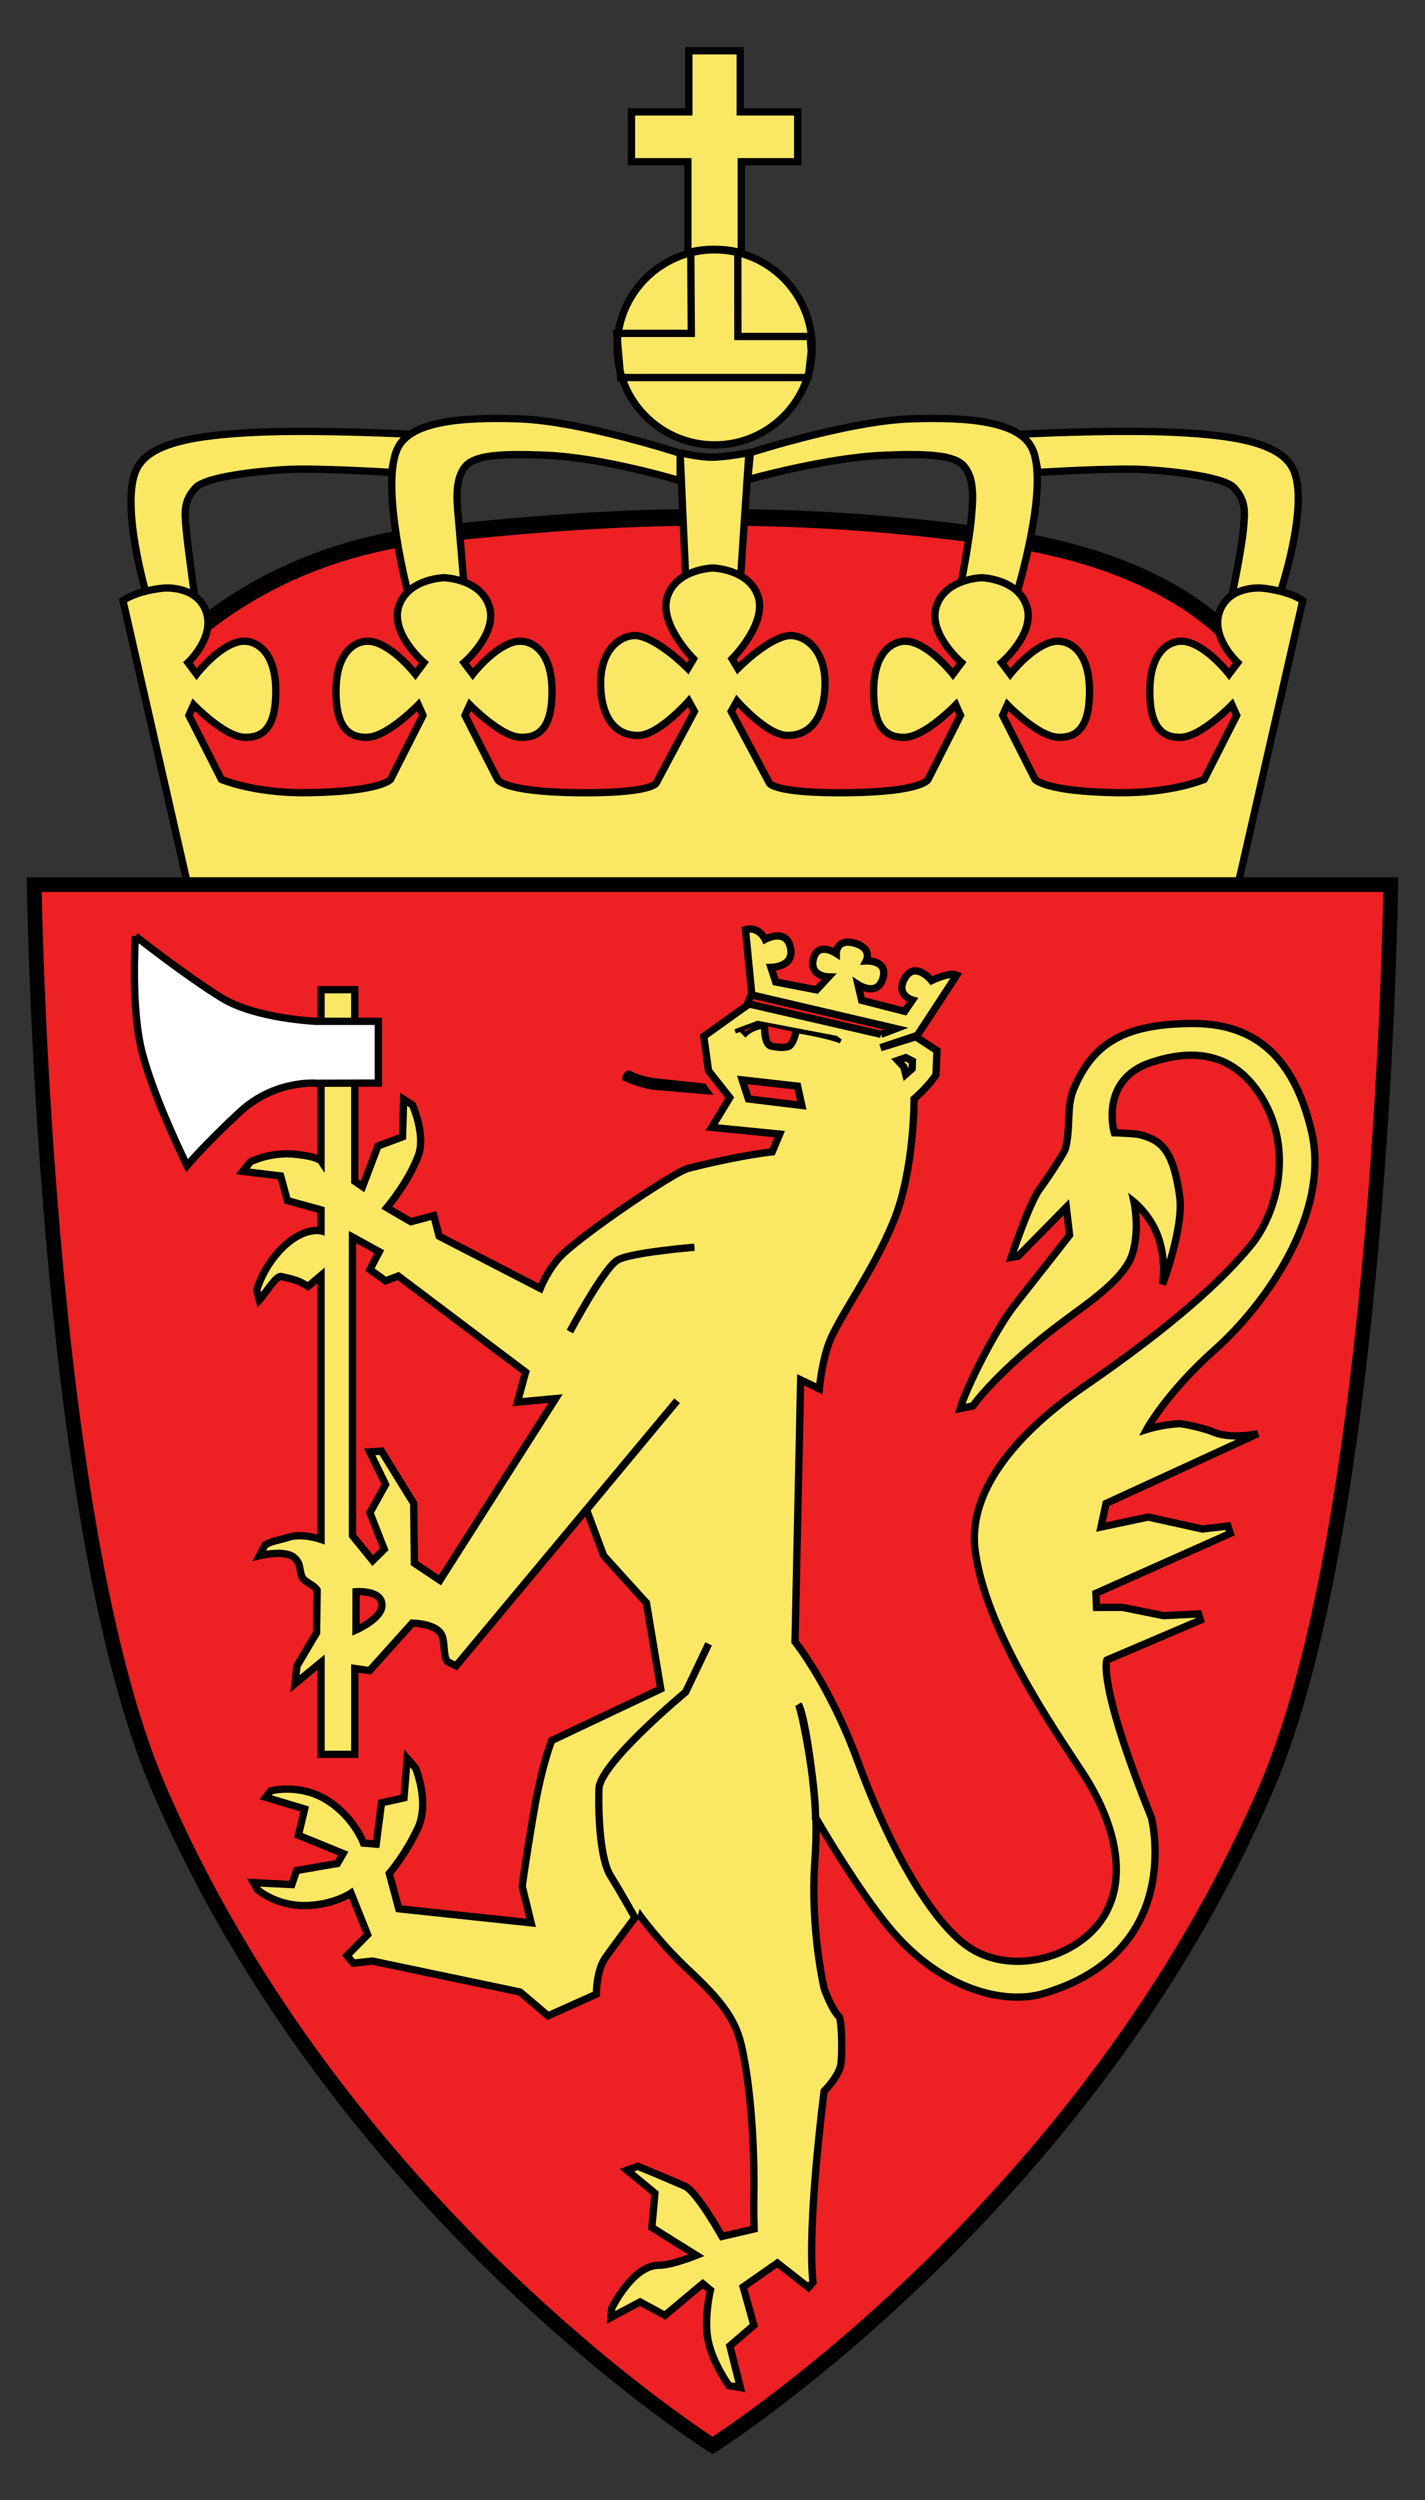 <?xml version="1.0" encoding="UTF-8" standalone="no"?>
<!-- Created with Inkscape (http://www.inkscape.org/) -->
<svg
   xmlns:dc="http://purl.org/dc/elements/1.1/"
   xmlns:cc="http://web.resource.org/cc/"
   xmlns:rdf="http://www.w3.org/1999/02/22-rdf-syntax-ns#"
   xmlns:svg="http://www.w3.org/2000/svg"
   xmlns="http://www.w3.org/2000/svg"
   xmlns:sodipodi="http://sodipodi.sourceforge.net/DTD/sodipodi-0.dtd"
   xmlns:inkscape="http://www.inkscape.org/namespaces/inkscape"
   width="606.281"
   height="1063.16"
   id="svg4772"
   sodipodi:version="0.32"
   inkscape:version="0.44.1"
   version="1.0"
   sodipodi:docbase="C:\Documents and Settings\Sigurd\Mine dokumenter\Mine bilder"
   sodipodi:docname="Coat_of_arms_of_Norway.svg">
  <rect width="100%" height="100%" fill="#333333" stroke="none"/>
  <defs
     id="defs4774" />
  <sodipodi:namedview
     id="base"
     pagecolor="#ffffff"
     bordercolor="#666666"
     borderopacity="1.0"
     gridtolerance="10000"
     guidetolerance="10"
     objecttolerance="10"
     inkscape:pageopacity="0.0"
     inkscape:pageshadow="2"
     inkscape:zoom="0.35"
     inkscape:cx="375"
     inkscape:cy="525.2"
     inkscape:document-units="px"
     inkscape:current-layer="layer1"
     inkscape:window-width="853"
     inkscape:window-height="576"
     inkscape:window-x="110"
     inkscape:window-y="110" />
  <g
     inkscape:label="Layer 1"
     inkscape:groupmode="layer"
     id="layer1"
     transform="translate(-59.717,-15.068)">
    <polyline
       points="162.025,28.285 162.025,15.711 169.762,15.711 169.762,8.877 161.884,8.877   161.884,0.5 154.837,0.5 154.837,8.877 146.971,8.877 146.971,15.711 154.708,15.711 154.708,28.285 "
       id="polyline2055"
       transform="matrix(3.103,0,0,3.103,-127.669,35.109)"
       style="fill:#fae865;stroke:#010101" />
    <path
       d="M 129.914,296.089 L 147.826,375.37 L 577.171,375.37 L 595.902,302.568 C 595.902,302.568 575.567,257.06 486.922,244.004 C 427.259,235.282 382.797,235.074 362.483,235.074 C 342.148,235.074 308.25,235.387 242.953,242.421 C 167.327,250.55 129.914,296.089 129.914,296.089"
       id="path2061"
       style="fill:#ed2024;stroke:#010101;stroke-width:7.136" />
    <path
       d="M 349.079,207.584 C 349.079,207.584 356.963,209.498 362.638,209.498 C 368.332,209.498 378.344,207.584 378.344,207.584 L 374.705,262.195 C 374.705,262.195 368.562,258.959 363.284,258.959 C 358.006,258.959 351.496,261.761 351.496,261.761 L 349.079,207.584"
       id="path2063"
       style="fill:#fae865;stroke:#010101;stroke-width:3.103" />
    <path
       d="M 142.937,271.317 C 142.937,271.317 136.408,267.609 131.953,267.609 C 127.46,267.609 122.17,268.444 122.17,268.444 C 122.17,268.444 110.696,229.902 117.73,214.773 C 122.989,203.389 142.539,200.131 168.965,198.896 C 195.391,197.711 234.039,199.731 234.039,199.731 C 234.039,199.731 228.73,204.987 227.911,208.279 C 227.092,211.533 226.276,215.973 226.276,215.973 C 226.276,215.973 193.772,213.954 180.753,214.773 C 167.749,215.555 147.014,218.028 142.94,222.486 C 137.839,228.04 138.276,232.62 138.866,239.582 C 139.697,248.912 142.937,271.317 142.937,271.317"
       id="path2065"
       style="fill:#989999" />
    <path
       d="M 142.937,271.317 C 142.937,271.317 136.408,267.609 131.953,267.609 C 127.46,267.609 122.17,268.444 122.17,268.444 C 122.17,268.444 110.696,229.902 117.73,214.773 C 122.989,203.389 142.539,200.131 168.965,198.896 C 195.391,197.711 234.039,199.731 234.039,199.731 C 234.039,199.731 228.73,204.987 227.911,208.279 C 227.092,211.533 226.276,215.973 226.276,215.973 C 226.276,215.973 193.772,213.954 180.753,214.773 C 167.749,215.555 147.014,218.028 142.94,222.486 C 137.839,228.04 138.276,232.62 138.866,239.582 C 139.697,248.912 142.937,271.317 142.937,271.317 z "
       id="path2067"
       style="fill:#fae865;stroke:#010101;stroke-width:3.103" />
    <path
       d="M 257.176,264.32 C 257.176,264.32 249.063,261.847 243.369,263.483 C 239.019,264.702 233.605,268.357 233.605,268.357 C 233.605,268.357 221.417,222.483 228.73,206.048 C 233.816,194.611 254.325,192.278 280.785,193.199 C 307.196,194.174 349.083,207.823 349.083,207.823 L 349.083,219.504 C 349.083,219.504 316.563,209.684 292.153,208.676 C 272.656,207.838 262.069,208.691 257.958,213.131 C 252.947,218.685 254.145,228.589 254.756,235.521 C 255.572,244.838 257.176,264.32 257.176,264.32"
       id="path2069"
       style="fill:#989999" />
    <path
       d="M 257.176,264.32 C 257.176,264.32 249.063,261.847 243.369,263.483 C 239.019,264.702 233.605,268.357 233.605,268.357 C 233.605,268.357 221.417,222.483 228.73,206.048 C 233.816,194.611 254.325,192.278 280.785,193.199 C 307.196,194.174 349.083,207.823 349.083,207.823 L 349.083,219.504 C 349.083,219.504 316.563,209.684 292.153,208.676 C 272.656,207.838 262.069,208.691 257.958,213.131 C 252.947,218.685 254.145,228.589 254.756,235.521 C 255.572,244.838 257.176,264.32 257.176,264.32 z "
       id="path2071"
       style="fill:#fae865;stroke:#010101;stroke-width:3.103" />
    <path
       d="M 583.386,270.724 C 583.386,270.724 589.93,267.104 594.351,267.104 C 598.844,267.104 604.134,267.938 604.134,267.938 C 604.134,267.938 616.998,229.899 609.967,214.77 C 604.677,203.386 585.195,200.128 558.75,198.893 C 532.29,197.708 493.692,199.728 493.692,199.728 C 493.692,199.728 498.948,204.984 499.786,208.276 C 500.623,211.53 501.402,215.97 501.402,215.97 C 501.402,215.97 533.956,213.951 546.944,214.77 C 559.966,215.552 580.683,218.024 584.773,222.483 C 589.824,228.037 589.421,232.617 588.797,239.579 C 588,248.912 583.386,270.724 583.386,270.724"
       id="path2073"
       style="fill:#989999" />
    <path
       d="M 583.386,270.724 C 583.386,270.724 589.93,267.104 594.351,267.104 C 598.844,267.104 604.134,267.938 604.134,267.938 C 604.134,267.938 616.998,229.899 609.967,214.77 C 604.677,203.386 585.195,200.128 558.75,198.893 C 532.29,197.708 493.692,199.728 493.692,199.728 C 493.692,199.728 498.948,204.984 499.786,208.276 C 500.623,211.53 501.402,215.97 501.402,215.97 C 501.402,215.97 533.956,213.951 546.944,214.77 C 559.966,215.552 580.683,218.024 584.773,222.483 C 589.824,228.037 589.421,232.617 588.797,239.579 C 588,248.912 583.386,270.724 583.386,270.724 z "
       id="path2075"
       style="fill:#fae865;stroke:#010101;stroke-width:3.103" />
    <path
       d="M 468.383,264.441 C 468.383,264.441 476.531,261.987 482.221,263.622 C 486.556,264.842 491.988,268.515 491.988,268.515 C 491.988,268.515 506.298,222.486 498.951,206.051 C 493.866,194.614 473.394,192.281 446.931,193.202 C 420.47,194.177 378.968,207.584 378.968,207.584 L 377.87,219.054 C 377.87,219.054 411.103,209.687 435.562,208.679 C 455.06,207.841 465.646,208.694 469.686,213.134 C 474.753,218.688 473.549,228.592 472.978,235.524 C 472.162,244.838 468.383,264.441 468.383,264.441"
       id="path2077"
       style="fill:#989999" />
    <path
       d="M 468.383,264.441 C 468.383,264.441 476.531,261.987 482.221,263.622 C 486.556,264.842 491.988,268.515 491.988,268.515 C 491.988,268.515 506.298,222.486 498.951,206.051 C 493.866,194.614 473.394,192.281 446.931,193.202 C 420.47,194.177 378.968,207.584 378.968,207.584 L 377.87,219.054 C 377.87,219.054 411.103,209.687 435.562,208.679 C 455.06,207.841 465.646,208.694 469.686,213.134 C 474.753,218.688 473.549,228.592 472.978,235.524 C 472.162,244.838 468.383,264.441 468.383,264.441 z "
       id="path2079"
       style="fill:#fae865;stroke:#010101;stroke-width:3.103" />
    <line
       x1="283.339"
       y1="598.591"
       x2="289.572"
       y2="562.99"
       id="line2081"
       style="fill:none;stroke:#bec2c9;stroke-width:0.754" />
    <polyline
       points="159.203,136.519 159.91,137.703 157.721,139.111 157.458,137.484 159.203,136.519 "
       id="polyline2083"
       transform="matrix(3.103,0,0,3.103,-127.669,35.109)" />
    <path
       d="M 586.312,391.824 L 613.991,270.482 C 607.429,265.99 596.495,265.155 596.495,265.155 C 596.495,265.155 583.439,263.973 578.999,274.122 C 573.95,285.543 586.309,296.859 586.309,296.859 L 582.619,301.752 C 582.619,301.752 573.426,289.825 564.338,287.945 C 558.561,286.762 548.914,290.784 548.914,309.08 C 548.914,324.47 554.344,328.944 562.3,328.615 C 570.882,328.268 583.851,314.808 583.851,314.808 L 585.887,319.282 L 572.064,346.527 C 572.064,346.527 558.26,352.482 535.508,352.184 C 504.17,351.768 500.096,346.527 500.096,346.527 L 486.292,319.282 L 488.327,314.808 C 488.327,314.808 501.281,328.265 509.86,328.615 C 517.816,328.944 523.264,324.473 523.264,309.08 C 523.264,290.784 513.621,286.762 507.84,287.945 C 498.768,289.825 489.528,301.752 489.528,301.752 L 485.851,296.859 C 485.851,296.859 500.651,284.218 496.419,272.502 C 492.398,261.118 477.34,260.749 477.34,260.749 C 477.34,260.749 462.298,261.115 458.243,272.502 C 454.03,284.218 468.808,296.859 468.808,296.859 L 465.153,301.752 C 465.153,301.752 455.873,289.825 446.856,287.945 C 441.079,286.762 431.414,290.784 431.414,309.08 C 431.414,324.47 436.828,328.944 444.799,328.615 C 453.415,328.268 466.388,314.808 466.388,314.808 L 468.374,319.282 L 454.585,346.527 C 454.585,346.527 452.55,351.768 420.864,352.184 C 389.095,352.584 387.072,348.128 387.072,348.128 L 370.814,317.61 L 373.268,313.189 C 373.268,313.189 385.785,327.498 394.386,327.796 C 402.36,328.11 409.843,322.94 410.681,307.898 C 411.655,289.583 400.147,284.255 394.386,285.528 C 385.316,287.408 373.635,299.35 373.635,299.35 L 371.196,295.261 C 371.196,295.261 386.362,280.185 382.164,268.416 C 378.143,257.032 362.964,256.613 362.964,256.613 C 362.964,256.613 347.851,257.032 343.795,268.416 C 339.566,280.185 354.779,295.261 354.779,295.261 L 352.343,299.35 C 352.343,299.35 340.643,287.408 331.574,285.528 C 325.778,284.255 314.338,289.583 315.315,307.898 C 316.135,322.94 323.603,328.11 331.574,327.796 C 340.159,327.501 352.744,313.189 352.744,313.189 L 355.164,317.61 L 338.902,348.128 C 338.902,348.128 336.867,352.587 305.095,352.184 C 273.447,351.768 271.412,346.527 271.412,346.527 L 257.552,319.282 L 259.606,314.808 C 259.606,314.808 272.594,328.265 281.157,328.615 C 289.131,328.944 294.58,324.473 294.58,309.08 C 294.58,290.784 284.918,286.762 279.103,287.945 C 270.087,289.825 260.841,301.752 260.841,301.752 L 257.167,296.859 C 257.167,296.859 271.967,284.218 267.732,272.502 C 263.711,261.118 248.634,260.749 248.634,260.749 C 248.634,260.749 233.592,261.115 229.518,272.502 C 225.324,284.218 240.086,296.859 240.086,296.859 L 236.45,301.752 C 236.45,301.752 227.222,289.825 218.135,287.945 C 212.354,286.762 202.677,290.784 202.677,309.08 C 202.677,324.47 208.159,328.944 216.133,328.615 C 224.7,328.268 237.685,314.808 237.685,314.808 L 239.689,319.282 L 225.882,346.527 C 225.882,346.527 221.793,351.768 190.489,352.184 C 167.737,352.482 153.911,346.527 153.911,346.527 L 140.073,319.282 L 142.108,314.808 C 142.108,314.808 155.062,328.265 163.644,328.615 C 171.618,328.944 177.067,324.473 177.067,309.08 C 177.067,290.784 167.423,286.762 161.609,287.945 C 152.558,289.825 143.346,301.752 143.346,301.752 L 139.691,296.859 C 139.691,296.859 152,285.543 147.001,274.122 C 142.527,263.973 129.486,265.155 129.486,265.155 C 129.486,265.155 118.518,265.993 112.027,270.482 L 139.691,391.824 L 586.312,391.824"
       id="path2085"
       style="fill:#fae865" />
    <path
       d="M 586.312,391.824 L 613.991,270.482 C 607.429,265.99 596.495,265.155 596.495,265.155 C 596.495,265.155 583.439,263.973 578.999,274.122 C 573.95,285.543 586.309,296.859 586.309,296.859 L 582.619,301.752 C 582.619,301.752 573.426,289.825 564.338,287.945 C 558.561,286.762 548.914,290.784 548.914,309.08 C 548.914,324.47 554.344,328.944 562.3,328.615 C 570.882,328.268 583.851,314.808 583.851,314.808 L 585.887,319.282 L 572.064,346.527 C 572.064,346.527 558.26,352.482 535.508,352.184 C 504.17,351.768 500.096,346.527 500.096,346.527 L 486.292,319.282 L 488.327,314.808 C 488.327,314.808 501.281,328.265 509.86,328.615 C 517.816,328.944 523.264,324.473 523.264,309.08 C 523.264,290.784 513.621,286.762 507.84,287.945 C 498.768,289.825 489.528,301.752 489.528,301.752 L 485.851,296.859 C 485.851,296.859 500.651,284.218 496.419,272.502 C 492.398,261.118 477.34,260.749 477.34,260.749 C 477.34,260.749 462.298,261.115 458.243,272.502 C 454.03,284.218 468.808,296.859 468.808,296.859 L 465.153,301.752 C 465.153,301.752 455.873,289.825 446.856,287.945 C 441.079,286.762 431.414,290.784 431.414,309.08 C 431.414,324.47 436.828,328.944 444.799,328.615 C 453.415,328.268 466.388,314.808 466.388,314.808 L 468.374,319.282 L 454.585,346.527 C 454.585,346.527 452.55,351.768 420.864,352.184 C 389.095,352.584 387.072,348.128 387.072,348.128 L 370.814,317.61 L 373.268,313.189 C 373.268,313.189 385.785,327.498 394.386,327.796 C 402.36,328.11 409.843,322.94 410.681,307.898 C 411.655,289.583 400.147,284.255 394.386,285.528 C 385.316,287.408 373.635,299.35 373.635,299.35 L 371.196,295.261 C 371.196,295.261 386.362,280.185 382.164,268.416 C 378.143,257.032 362.964,256.613 362.964,256.613 C 362.964,256.613 347.851,257.032 343.795,268.416 C 339.566,280.185 354.779,295.261 354.779,295.261 L 352.343,299.35 C 352.343,299.35 340.643,287.408 331.574,285.528 C 325.778,284.255 314.338,289.583 315.315,307.898 C 316.135,322.94 323.603,328.11 331.574,327.796 C 340.159,327.501 352.744,313.189 352.744,313.189 L 355.164,317.61 L 338.902,348.128 C 338.902,348.128 336.867,352.587 305.095,352.184 C 273.447,351.768 271.412,346.527 271.412,346.527 L 257.552,319.282 L 259.606,314.808 C 259.606,314.808 272.594,328.265 281.157,328.615 C 289.131,328.944 294.58,324.473 294.58,309.08 C 294.58,290.784 284.918,286.762 279.103,287.945 C 270.087,289.825 260.841,301.752 260.841,301.752 L 257.167,296.859 C 257.167,296.859 271.967,284.218 267.732,272.502 C 263.711,261.118 248.634,260.749 248.634,260.749 C 248.634,260.749 233.592,261.115 229.518,272.502 C 225.324,284.218 240.086,296.859 240.086,296.859 L 236.45,301.752 C 236.45,301.752 227.222,289.825 218.135,287.945 C 212.354,286.762 202.677,290.784 202.677,309.08 C 202.677,324.47 208.159,328.944 216.133,328.615 C 224.7,328.268 237.685,314.808 237.685,314.808 L 239.689,319.282 L 225.882,346.527 C 225.882,346.527 221.793,351.768 190.489,352.184 C 167.737,352.482 153.911,346.527 153.911,346.527 L 140.073,319.282 L 142.108,314.808 C 142.108,314.808 155.062,328.265 163.644,328.615 C 171.618,328.944 177.067,324.473 177.067,309.08 C 177.067,290.784 167.423,286.762 161.609,287.945 C 152.558,289.825 143.346,301.752 143.346,301.752 L 139.691,296.859 C 139.691,296.859 152,285.543 147.001,274.122 C 142.527,263.973 129.486,265.155 129.486,265.155 C 129.486,265.155 118.518,265.993 112.027,270.482 L 139.691,391.824 L 586.312,391.824 z "
       id="path2087"
       style="fill:#fae865;stroke:#010101;stroke-width:3.103" />
    <path
       d="M 363.771,204.273 C 386.682,204.273 405.254,185.681 405.254,162.805 C 405.254,139.894 386.682,121.303 363.771,121.303 C 340.86,121.303 322.284,139.894 322.284,162.805 C 322.284,185.681 340.86,204.273 363.771,204.273"
       id="path2089"
       style="fill:#fae865;stroke:#010101;stroke-width:3.103" />
    <path
       d="M 126.902,774.665 C 77.912,660.131 74.276,391.266 74.276,391.266 L 651.438,391.266 C 651.438,391.266 647.851,660.131 598.847,774.665 C 521.759,954.881 362.865,1055.057 362.865,1055.057 C 362.865,1055.057 203.974,954.885 126.902,774.665"
       id="path2091"
       style="fill:#ed2024;stroke:#010101;stroke-width:6.261" />
    <path
       d="M 399.372,739.812 C 402.558,745.177 406.877,778.776 406.7,789.149 C 406.98,773.43 400.852,742.285 399.372,739.812 M 378.115,482.421 L 375.502,474.308 L 399.058,476.97 L 400.852,485.17 L 378.115,482.421 z M 246.888,687.1 L 236.025,679.839 L 235.73,654.422 L 222.028,632.19 L 217.014,632.519 L 223.769,646.358 L 217.101,658.371 L 223.195,673.901 L 218.287,678.741 L 209.67,668.139 L 209.67,541.122 L 221.073,547.389 L 217.104,554.979 L 223.738,559.766 L 229.152,557.731 L 283.345,598.588 L 279.848,611.349 L 296.106,609.835 L 246.888,687.1 z M 211.178,708.251 L 211.212,691.974 C 211.212,691.974 221.883,691.087 222.233,697.46 C 222.55,703.342 211.178,708.251 211.178,708.251 z M 458.355,461.859 L 448.972,455.716 L 434.349,460.624 L 449.655,455.905 L 466.785,429.74 C 463.651,428.347 456.062,432.073 456.062,432.073 C 456.062,432.073 448.767,423.091 444.38,431.605 C 440.899,438.393 447.933,440.342 447.933,440.342 L 444.641,445.164 L 426.328,440.481 L 424.758,433.795 C 424.758,433.795 433.151,439.333 435.447,430.82 C 437.433,423.23 428.243,423.733 428.243,423.733 C 428.243,423.733 431.097,418.319 423.229,416.144 C 415.534,414.055 415.518,420.512 415.518,420.512 C 415.518,420.512 407.578,415.238 405.766,422.932 C 403.992,430.382 412.242,430.522 412.242,430.522 L 407.125,436.023 L 389.735,432.663 L 387.718,426.463 C 387.718,426.463 397.501,426.463 396.126,418.576 C 394.541,409.349 385.245,414.521 385.245,414.521 C 385.245,414.521 382.583,408.812 376.889,410.413 L 379.868,440.984 L 359.151,455.784 L 361.168,470.426 L 370.203,481.863 L 362.508,494.503 L 391.444,497.358 L 388.258,504.916 C 388.258,504.916 374.941,506.238 352.483,511.95 C 346.529,513.483 309.29,538.724 299.073,548.457 C 293.1,554.132 289.581,562.993 289.581,562.993 L 246.546,540.778 L 244.284,532.022 L 234.551,534.634 L 224.297,528.661 C 224.297,528.661 233.54,517.764 237.719,506.43 C 240.887,497.708 235.246,485.034 235.246,485.034 L 231.451,482.595 L 230.983,498.524 L 220.521,502.443 L 213.974,519.713 L 210.648,517.433 L 210.648,435.958 L 196.304,435.958 L 196.304,508.832 C 196.304,508.832 194.979,506.846 184.848,505.89 C 174.699,504.916 166.275,509.145 166.275,509.145 L 163.002,513.219 L 179.124,515.168 L 181.997,525.645 L 196.307,529.58 L 196.307,538.528 C 196.307,538.528 189.986,536.874 181.597,544.097 C 171.988,552.453 168.975,563.614 168.975,563.614 L 170.073,567.967 C 172.58,565.184 177.228,557.452 179.301,557.923 C 185.376,559.316 186.595,559.54 190.79,562.137 L 196.31,557.455 L 196.31,669.727 C 196.31,669.727 188.196,666.926 182.54,668.803 C 179.127,669.917 175.14,670.475 172.496,672.058 L 170.076,676.69 C 170.076,676.69 180.886,673.938 184.907,677.472 C 188.199,680.413 186.753,683.097 188.494,686.178 C 189.416,687.76 193.44,689.225 194.656,691.332 L 194.411,709.455 L 186.055,723.557 L 185.221,731.112 L 196.31,721.971 L 196.31,761.125 L 210.654,761.125 L 210.654,724.618 L 216.955,725.539 L 235.113,705.344 C 235.113,705.344 245.107,705.396 247.58,710.255 C 249.162,713.302 248.154,719.204 250.034,721.658 C 251.933,722.704 253.779,723.504 253.779,723.504 L 347.804,610.763 L 309.281,657.143 L 316.575,676.693 L 334.748,696.73 L 340.842,733.309 L 294.446,755.261 C 294.446,755.261 290.357,765.462 287.102,784.194 C 283.829,802.875 281.896,817.253 281.896,817.253 L 285.69,832.798 L 229.373,826.81 L 225.351,811.786 C 225.351,811.786 232.401,803.57 237.502,792.515 C 242.637,781.479 236.493,766.908 236.493,766.908 L 232.959,762.868 L 231.6,779.651 L 222.041,781.758 L 219.779,799.326 L 214.365,798.873 C 214.365,798.873 210.396,787.923 199.043,780.734 C 187.38,773.353 174.932,776.642 174.932,776.642 L 172.773,779.394 L 189.344,784.37 L 186.663,795.531 L 205.689,803.313 L 203.269,807.545 L 185.913,810.539 L 183.893,816.512 L 167.582,815.711 L 169.269,818.687 C 169.269,818.687 176.912,825.441 189.08,825.441 C 201.284,825.441 209.05,820.167 209.05,820.167 L 216.118,837.837 L 207.343,846.717 L 210.043,849.938 L 218.156,849.05 L 281.002,862.212 L 292.911,872.327 L 313.454,863.118 C 313.454,863.118 313.348,853.109 317.388,847.449 C 321.446,841.759 331.245,828.699 331.245,828.699 C 331.245,828.699 340.125,841.129 353.163,853.316 C 366.185,865.519 372.331,873.407 375.012,884.303 C 379.154,901.679 380.758,927.931 380.461,947.795 C 380.302,955.874 380.566,962.977 380.566,962.977 L 366.898,966.163 C 366.898,966.163 356.194,947.013 351.127,944.785 C 340.317,940.05 331.071,936.343 331.071,936.343 L 326.476,937.996 L 338.366,947.764 L 337.059,962.353 L 356.002,974.19 C 356.002,974.19 345.452,978.456 340.088,978.422 C 328.756,978.388 319.948,996.806 319.948,996.806 L 319.669,1000.585 L 332.045,994.004 L 342.61,999.732 L 358.713,986.256 L 361.987,988.956 C 361.987,988.956 359.095,1000.985 361.013,1010.473 C 362.927,1019.977 369.84,1029.605 369.84,1029.605 L 374.714,1030.424 L 370.256,1012.716 L 380.457,1003.927 L 375.912,987.631 L 390.451,977.482 L 403.7,987.857 L 405.614,985.664 C 402.952,961.292 410.349,904.363 410.349,904.363 C 410.349,904.363 416.983,897.869 417.557,892.42 C 417.991,887.825 417.991,876.593 416.893,872.938 C 413.467,869.649 410.349,860.648 410.349,860.648 C 410.349,860.648 404.376,835.212 406.399,806.785 C 406.887,800.188 406.989,794.057 406.887,788.28 C 410.315,794.181 424.938,818.817 437.734,834.449 C 460.505,862.079 487.803,867.58 503.608,862.879 C 564.279,845.054 549.585,788.038 549.585,788.038 C 526.361,730.346 530.646,721.031 530.646,721.031 L 570.46,704.056 L 569.641,701.428 L 554.754,702.16 L 537.347,698.645 L 526.221,698.645 L 525.979,692.657 L 583.15,667.186 L 582.142,664.052 L 571.242,665.306 L 548.247,660.224 L 528.139,664.471 L 530.298,654.443 L 594.919,624.744 C 594.919,624.744 583.448,627.459 575.319,623.838 C 572.846,622.724 562.802,620.285 561.217,620.546 C 554.043,620.893 547.552,622.981 547.552,622.981 C 547.552,622.981 555.942,607.403 576.799,588.842 C 597.674,570.285 625.859,531.289 617.727,496.297 C 609.561,461.338 590.621,450.022 566.212,450.32 C 539.42,450.686 525.054,457.72 516.562,478.139 C 513.236,486.113 515.464,493.824 512.975,503.712 C 512.678,504.811 507.214,513.669 501.936,520.895 C 497.48,527.057 489.925,549.813 489.925,549.813 L 492.885,549.291 L 513.391,528.453 L 514.784,540.328 C 514.784,540.328 505.051,552.81 491.734,569.661 C 483.183,580.421 470.874,605.125 468.212,614.089 L 473.645,612.96 C 473.645,612.96 484.073,597.812 513.022,576.381 C 522.389,569.4 538.213,558.866 541.486,548.351 C 544.76,537.889 542.2,526.244 542.2,526.244 C 542.2,526.244 550,532.493 552.995,542.676 C 555.989,552.81 554.335,561.287 554.335,561.287 C 554.335,561.287 563.441,537.122 561.633,523.892 C 558.862,504.168 553.866,499.921 544.536,497.587 C 542.256,497.032 533.81,496.805 533.81,496.805 C 533.81,496.805 527.177,474.227 549.532,466.864 C 565.182,461.692 583.966,460.963 596.709,482.08 C 610.131,504.292 603.029,530.911 592.114,544.405 C 580.522,558.662 559.718,578.038 521.52,604.309 C 493.875,623.301 471.085,648.213 474.638,674.658 C 479.233,708.397 506.95,748.63 520.323,768.981 C 533.692,789.347 540.553,814.172 528.225,831.706 C 516.634,848.278 489.001,855.364 471.088,842.569 C 456.537,832.125 438.969,803.154 424.538,763.759 C 412.611,731.345 397.969,713.256 397.969,713.256 L 400.355,601.874 L 408.311,605.687 C 408.311,605.687 409.285,594.545 412.471,586.068 C 416.719,574.908 431.187,555.882 439.959,534.293 C 448.77,512.67 448.631,482.396 448.631,482.396 C 448.631,482.396 454.687,477.19 457.942,472.16 L 458.355,461.859 z "
       id="path2093"
       style="fill:#fae865;stroke:#010101;stroke-width:3.103" />
    <path
       d="M 330.537,831.768 C 330.537,831.768 323.764,819.633 319.377,812.636 C 315.319,806.056 314.189,788.891 314.534,775.85 C 314.76,765.04 351.406,734.677 351.406,734.677 L 361.208,714.152 M 445.053,471.974 L 444.234,468.772 L 441.64,466.02 L 445.053,464.838 L 447.926,466.299 L 447.787,469.554 L 445.053,471.974 z M 302.178,581.374 C 302.178,581.374 316.699,554.11 322.545,550.892 C 328.359,547.653 355.189,545.478 355.189,545.478"
       id="path2095"
       style="fill:#fae865;stroke:#010101;stroke-width:3.103" />
    <path
       d="M 359.821,475.909 L 338.353,473.613 C 331.651,472.691 327.559,470.305 327.559,470.305 C 325.644,470.113 324.006,472.812 324.565,474.466 C 324.565,474.466 331.459,477.668 337.568,478.506 C 337.726,478.521 363.299,480.699 363.299,480.699 L 359.821,475.909"
       id="path2097" />
    <path
       d="M 117.345,413.168 C 117.345,413.168 115.273,443.268 120.128,462.365 C 125.282,482.508 139.297,510.762 139.297,510.762 C 139.297,510.762 146.644,501.987 161.668,488.025 C 176.744,474.028 194.52,475.75 194.52,475.75 L 220.7,475.663 L 220.7,449.411 L 194.169,449.411 C 194.169,449.411 168.646,448.313 154.268,439.575 C 139.297,430.472 117.345,413.168 117.345,413.168"
       id="path2099"
       style="fill:white;stroke:#010101;stroke-width:3.103" />
    <path
       d="M 374.736,452.902 L 376.861,455.002 C 376.861,455.002 381.18,450.544 388.369,451.791 C 395.527,453.026 410.548,455.157 417.321,457.9 L 415.332,456.448 L 382.062,450.112 L 372.49,453.696"
       id="path2101"
       style="fill:#ed2024;stroke:#010101;stroke-width:1.862" />
    <path
       d="M 398.311,454.078 C 398.311,454.078 397.076,459.805 394.863,460.221 C 392.688,460.674 390.06,460.466 387.901,459.96 C 384.662,459.334 385.028,451.239 385.028,451.239"
       id="path2103"
       style="fill:#ed2024;stroke:#010101;stroke-width:3.103" />
    <polyline
       points="181.186,135.301 162.889,131.093 163.377,129.875 183.234,134.516   181.186,135.301 "
       id="polyline2105"
       transform="matrix(3.103,0,0,3.103,-127.669,35.109)"
       style="fill:#ed2024;stroke:#010101" />
    <path
       style="opacity:1;color:black;fill:none;fill-opacity:1;fill-rule:evenodd;stroke:black;stroke-width:3.102;stroke-linecap:butt;stroke-linejoin:miter;marker:none;marker-start:none;marker-mid:none;marker-end:none;stroke-miterlimit:4;stroke-dasharray:none;stroke-dashoffset:0;stroke-opacity:1;visibility:visible;display:inline;overflow:visible"
       d="M 404.691,158.167 C 404.259,161.446 405.034,163.029 404.794,165.222 C 403.481,177.23 403.611,175.631 403.611,175.631 L 323.776,175.631 L 322.152,156.84 L 353.848,156.84 L 353.62,122.171 C 360.285,120.7 366.95,120.712 373.615,122.171 L 373.646,158.167 L 404.691,158.167 z "
       id="path2114"
       sodipodi:nodetypes="cscccccccc" />
  </g>
</svg>
